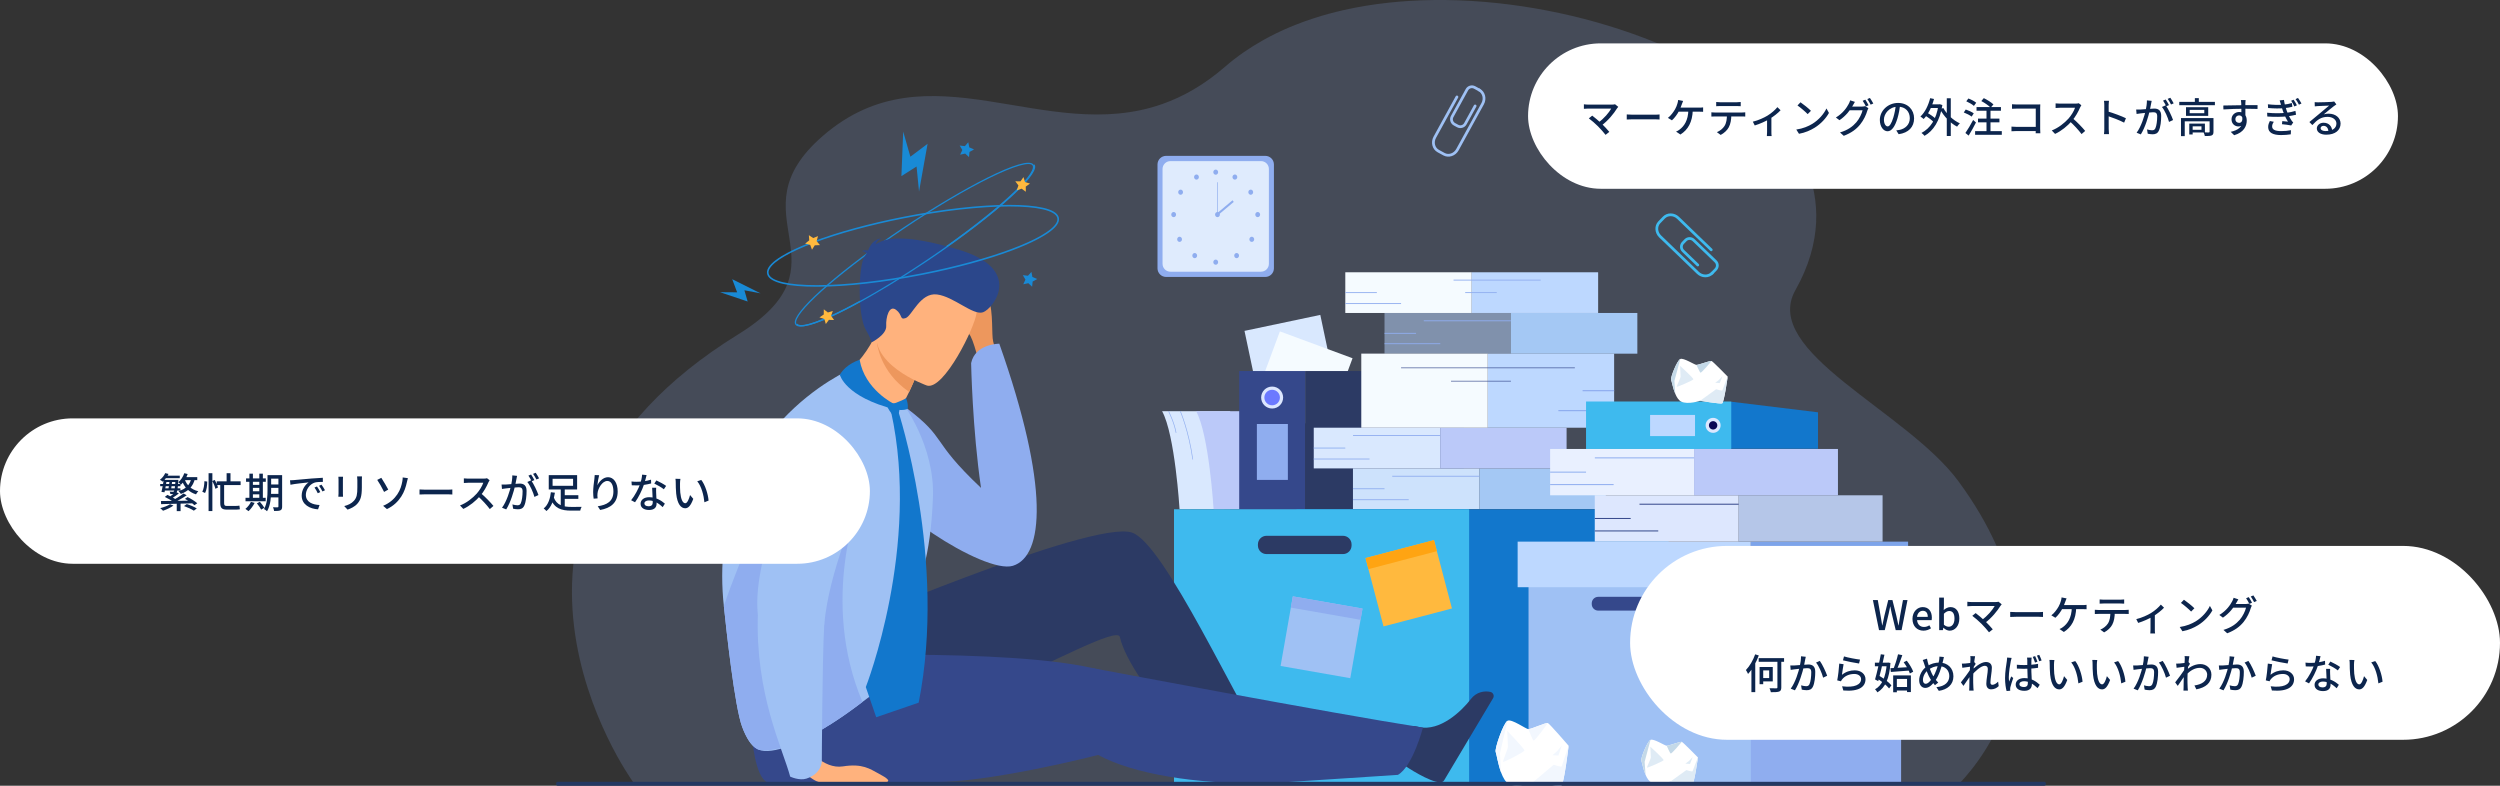 <svg width="980" height="308" viewBox="0 0 980 308" fill="none" xmlns="http://www.w3.org/2000/svg">
<rect x="0" y="0" width="980" height="308" fill="#333333" stroke="none"/>
<g clip-path="url(#clip0_100_2)">
<path d="M768.035 307.225C734.657 307.225 248.409 307.326 248.127 306.593L248.08 306.5C248.08 306.5 248.032 306.41 248.032 306.364C247.847 305.999 173.113 202.894 289.295 131.122C334.753 103.038 286.451 84.5 322.598 53.235C364.143 17.309 409.481 57.053 455.678 40.76C463.84 37.885 472.03 33.255 480.228 26.152C484.844 22.157 489.901 18.665 495.316 15.648C496.145 15.183 496.983 14.731 497.832 14.29C501.075 12.604 504.437 11.079 507.899 9.708C510.226 8.789 512.594 7.937 515.01 7.156C518.841 5.914 522.775 4.844 526.792 3.938C532.499 2.651 538.373 1.696 544.365 1.048C546.979 0.764 549.614 0.54 552.269 0.372C603.887 -2.882 661.976 15.419 691.952 42.169C697.988 47.556 725.432 75.427 703.799 113.735C690.14 137.922 747.361 161.022 767.695 188.641C819.393 258.862 768.501 306.309 768.031 307.225H768.035Z" fill="#8FADEF" fill-opacity="0.2"/>
<path d="M517.557 123.438L487.841 129.703L494.114 159.382L523.83 153.117L517.557 123.438Z" fill="#D9E8FE"/>
<path d="M530.196 140.43L501.714 129.901L491.172 158.349L519.654 168.877L530.196 140.43Z" fill="#F5FBFF"/>
<path d="M495.996 61.096H457.121C455.253 61.096 453.738 62.609 453.738 64.475V105.183C453.738 107.049 455.253 108.562 457.121 108.562H495.996C497.865 108.562 499.379 107.049 499.379 105.183V64.475C499.379 62.609 497.865 61.096 495.996 61.096Z" fill="#8FADEF"/>
<path d="M494.314 63.154H458.806C457.1 63.154 455.716 64.535 455.716 66.24V103.421C455.716 105.125 457.1 106.507 458.806 106.507H494.314C496.02 106.507 497.403 105.125 497.403 103.421V66.24C497.403 64.535 496.02 63.154 494.314 63.154Z" fill="#DFEBFD"/>
<path d="M475.613 67.486C475.613 66.926 476.035 66.472 476.559 66.472C477.082 66.472 477.505 66.926 477.505 67.486C477.505 68.045 477.082 68.499 476.559 68.499C476.035 68.499 475.613 68.045 475.613 67.486Z" fill="#8FADEF"/>
<path d="M483.243 68.917C483.497 68.428 484.072 68.252 484.529 68.523C484.986 68.794 485.15 69.412 484.895 69.9C484.641 70.389 484.066 70.565 483.609 70.294C483.152 70.023 482.989 69.405 483.243 68.917Z" fill="#8FADEF"/>
<path d="M489.778 74.484C490.218 74.181 490.802 74.316 491.086 74.785C491.368 75.257 491.243 75.883 490.804 76.186C490.364 76.49 489.78 76.354 489.496 75.885C489.214 75.414 489.339 74.788 489.778 74.484Z" fill="#8FADEF"/>
<path d="M493.016 83.099C493.538 83.099 493.962 83.553 493.962 84.112C493.962 84.672 493.54 85.126 493.016 85.126C492.493 85.126 492.071 84.672 492.071 84.112C492.071 83.553 492.493 83.099 493.016 83.099Z" fill="#8FADEF"/>
<path d="M491.364 93.097C491.732 93.493 491.732 94.135 491.364 94.531C490.995 94.927 490.396 94.927 490.026 94.531C489.657 94.135 489.657 93.493 490.026 93.097C490.394 92.701 490.993 92.701 491.364 93.097Z" fill="#8FADEF"/>
<path d="M485.425 99.478C485.794 99.874 485.794 100.515 485.425 100.911C485.057 101.307 484.458 101.307 484.087 100.911C483.719 100.515 483.719 99.874 484.087 99.478C484.456 99.082 485.055 99.082 485.425 99.478Z" fill="#8FADEF"/>
<path d="M475.613 102.768C475.613 102.209 476.035 101.755 476.559 101.755C477.082 101.755 477.505 102.209 477.505 102.768C477.505 103.328 477.082 103.782 476.559 103.782C476.035 103.782 475.613 103.328 475.613 102.768Z" fill="#8FADEF"/>
<path d="M469.845 68.917C469.591 68.428 469.015 68.252 468.558 68.523C468.102 68.794 467.938 69.412 468.192 69.9C468.446 70.389 469.022 70.565 469.479 70.294C469.935 70.023 470.099 69.405 469.845 68.917Z" fill="#8FADEF"/>
<path d="M463.31 74.484C462.87 74.181 462.286 74.316 462.002 74.785C461.719 75.257 461.844 75.883 462.284 76.186C462.723 76.49 463.307 76.354 463.592 75.885C463.874 75.414 463.749 74.788 463.31 74.484Z" fill="#8FADEF"/>
<path d="M460.073 83.099C459.552 83.099 459.127 83.553 459.127 84.112C459.127 84.672 459.55 85.126 460.073 85.126C460.597 85.126 461.019 84.672 461.019 84.112C461.019 83.553 460.597 83.099 460.073 83.099Z" fill="#8FADEF"/>
<path d="M461.726 93.097C461.357 93.493 461.357 94.135 461.726 94.531C462.094 94.927 462.693 94.927 463.064 94.531C463.432 94.135 463.432 93.493 463.064 93.097C462.695 92.701 462.096 92.701 461.726 93.097Z" fill="#8FADEF"/>
<path d="M467.662 99.478C467.294 99.874 467.294 100.515 467.662 100.911C468.031 101.307 468.63 101.307 468.998 100.911C469.366 100.515 469.366 99.874 468.998 99.478C468.63 99.082 468.031 99.082 467.662 99.478Z" fill="#8FADEF"/>
<path d="M476.305 84.112C476.305 83.553 476.727 83.099 477.251 83.099C477.774 83.099 478.197 83.553 478.197 84.112C478.197 84.672 477.774 85.126 477.251 85.126C476.727 85.126 476.305 84.672 476.305 84.112Z" fill="#8FADEF"/>
<path d="M477.38 71.452H477.121V84.113H477.38V71.452Z" fill="#8FADEF"/>
<path d="M477.369 84.422L476.891 83.768L483.152 78.5L483.631 79.152L477.369 84.422Z" fill="#8FADEF"/>
<path d="M571.129 49.869L569.875 49.181C568.535 48.447 568.044 46.762 568.778 45.423L574.555 34.906C575.29 33.568 576.977 33.077 578.317 33.811L580.114 34.796C580.377 34.941 580.472 35.27 580.33 35.532C580.185 35.795 579.856 35.892 579.593 35.748L577.796 34.762C576.981 34.314 575.954 34.613 575.505 35.429L569.729 45.946C569.28 46.76 569.58 47.786 570.396 48.234L571.651 48.92C572.465 49.368 573.493 49.069 573.941 48.253L577.774 41.272C577.919 41.009 578.248 40.915 578.511 41.057C578.774 41.201 578.871 41.53 578.727 41.793L574.891 48.774C574.156 50.112 572.469 50.603 571.129 49.869Z" fill="#9FC1F4"/>
<path d="M565.77 60.913L563.521 59.68C561.433 58.535 560.731 55.787 561.959 53.551L570.642 37.738C570.787 37.476 571.116 37.381 571.379 37.523C571.642 37.667 571.739 37.996 571.595 38.259L562.911 54.072C561.972 55.783 562.48 57.873 564.044 58.731L566.294 59.964C567.858 60.821 569.897 60.126 570.836 58.415L580.728 40.405C581.668 38.694 581.159 36.604 579.595 35.745C579.332 35.601 579.237 35.272 579.38 35.009C579.524 34.747 579.854 34.652 580.116 34.794C582.204 35.939 582.907 38.687 581.679 40.923L571.786 58.934C570.558 61.17 567.86 62.056 565.773 60.911L565.77 60.913Z" fill="#9FC1F4"/>
<path d="M659.337 94.828L660.33 93.799C661.39 92.701 663.148 92.669 664.249 93.73L672.892 102.061C673.991 103.119 674.023 104.875 672.961 105.975L671.537 107.449C671.33 107.665 670.985 107.671 670.769 107.462C670.554 107.253 670.548 106.911 670.757 106.696L672.181 105.222C672.827 104.553 672.808 103.485 672.138 102.84L663.495 94.509C662.825 93.864 661.756 93.883 661.11 94.552L660.117 95.581C659.47 96.25 659.49 97.317 660.16 97.963L665.898 103.494C666.113 103.7 666.12 104.045 665.911 104.26C665.704 104.475 665.359 104.482 665.144 104.273L659.406 98.742C658.307 97.683 658.274 95.927 659.337 94.828Z" fill="#3EBAEE"/>
<path d="M650.076 86.757L651.858 84.913C653.512 83.2 656.352 83.248 658.188 85.019L671.181 97.543C671.396 97.752 671.403 98.094 671.194 98.31C670.987 98.525 670.642 98.531 670.427 98.323L657.434 85.798C656.027 84.442 653.874 84.382 652.635 85.664L650.853 87.508C649.614 88.791 649.75 90.937 651.157 92.293L665.958 106.558C667.365 107.914 669.518 107.974 670.756 106.692C670.966 106.477 671.308 106.47 671.524 106.679C671.739 106.888 671.746 107.23 671.537 107.445C669.882 109.158 667.042 109.111 665.206 107.34L650.405 93.074C648.569 91.303 648.421 88.471 650.076 86.757Z" fill="#3EBAEE"/>
<path d="M462.385 199.63C462.385 199.63 460.612 170.356 455.544 161.194H482.226V199.572L462.385 199.632V199.63Z" fill="#D9E8FE"/>
<path d="M475.727 199.63C475.727 199.63 473.954 170.356 468.886 161.194H495.568V199.572L475.727 199.632V199.63Z" fill="#BBC9F9"/>
<path d="M511.59 145.446H485.766V228.65H511.59V145.446Z" fill="#35488B"/>
<path d="M573.863 145.446H511.588V228.65H573.863V145.446Z" fill="#2C3A64"/>
<path d="M498.677 160.142C501.057 160.142 502.986 158.215 502.986 155.838C502.986 153.461 501.057 151.534 498.677 151.534C496.297 151.534 494.368 153.461 494.368 155.838C494.368 158.215 496.297 160.142 498.677 160.142Z" fill="#DDE7FE"/>
<path d="M498.677 158.881C500.36 158.881 501.724 157.519 501.724 155.838C501.724 154.157 500.36 152.795 498.677 152.795C496.994 152.795 495.63 154.157 495.63 155.838C495.63 157.519 496.994 158.881 498.677 158.881Z" fill="#6C7AFF"/>
<path d="M504.844 166.208H492.698V188.123H504.844V166.208Z" fill="#8FADEF"/>
<path d="M579.916 183.616H530.36V199.57H579.916V183.616Z" fill="#CDE2FC"/>
<path d="M629.472 183.616H579.916V199.57H629.472V183.616Z" fill="#A4C8F4"/>
<path d="M542.726 191.42H530.36V191.766H542.726V191.42Z" fill="#8FADEF"/>
<path d="M579.916 186.511H545.757V186.857H579.916V186.511Z" fill="#8FADEF"/>
<path d="M552.222 195.715H530.36V196.062H552.222V195.715Z" fill="#8FADEF"/>
<path d="M564.546 167.661H514.99V183.614H564.546V167.661Z" fill="#D9E8FE"/>
<path d="M614.103 167.661H564.547V183.614H614.103V167.661Z" fill="#BBC9F9"/>
<path d="M527.356 175.467H514.99V175.813H527.356V175.467Z" fill="#8FADEF"/>
<path d="M564.547 170.558H530.388V170.904H564.547V170.558Z" fill="#8FADEF"/>
<path d="M536.854 179.762H514.99V180.108H536.854V179.762Z" fill="#8FADEF"/>
<path opacity="0.5" d="M592.284 122.686H542.728V138.639H592.284V122.686Z" fill="#BDD8FF"/>
<path d="M641.838 122.686H592.282V138.639H641.838V122.686Z" fill="#A4C8F4"/>
<path d="M555.094 130.489H542.728V130.836H555.094V130.489Z" fill="#8FADEF"/>
<path d="M592.284 125.58H558.125V125.927H592.284V125.58Z" fill="#8FADEF"/>
<path d="M564.59 134.563H542.728V134.909H564.59V134.563Z" fill="#8FADEF"/>
<path d="M576.915 106.733H527.358V122.686H576.915V106.733Z" fill="#F5FBFF"/>
<path d="M626.469 106.733H576.912V122.686H626.469V106.733Z" fill="#BDD8FF"/>
<path d="M539.724 114.536H527.358V114.882H539.724V114.536Z" fill="#8FADEF"/>
<path d="M586.723 114.536H574.357V114.882H586.723V114.536Z" fill="#8FADEF"/>
<path d="M603.945 109.627H569.787V109.973H603.945V109.627Z" fill="#8FADEF"/>
<path d="M549.22 118.831H527.358V119.178H549.22V118.831Z" fill="#8FADEF"/>
<path d="M583.183 167.663H632.739V138.619H583.183V167.663Z" fill="#BDD8FF"/>
<path d="M533.626 167.663H583.183V138.619H533.626V167.663Z" fill="#F5FBFF"/>
<path d="M632.739 152.907H620.373V153.374H632.739V152.907Z" fill="#8FADEF"/>
<path d="M617.341 144.077H549.22V144.331H617.341V144.077Z" fill="#35488B"/>
<path d="M632.739 160.725H610.877V161.192H632.739V160.725Z" fill="#8FADEF"/>
<path d="M592.282 149.281H568.796V149.534H592.282V149.281Z" fill="#35488B"/>
<path d="M654.083 199.63H508.179V307.294H654.083V199.63Z" fill="#1277CC"/>
<path d="M575.895 199.63H460.213V307.294H575.895V199.63Z" fill="#3EBAEE"/>
<path d="M496.477 210.03H526.443C528.304 210.03 529.815 211.539 529.815 213.398V213.835C529.815 215.695 528.304 217.203 526.443 217.203H496.477C494.615 217.203 493.103 215.695 493.103 213.833V213.396C493.103 211.537 494.613 210.026 496.477 210.026V210.03Z" fill="#2C3A64"/>
<path d="M534.105 238.565L506.788 233.774L501.991 261.057L529.308 265.849L534.105 238.565Z" fill="#9FC1F4"/>
<path d="M534.105 238.563L506.788 233.772L506.013 238.181L533.33 242.972L534.105 238.563Z" fill="#8FADEF"/>
<path d="M562.115 211.727L535.29 218.765L542.337 245.557L569.163 238.519L562.115 211.727Z" fill="#FFB93E"/>
<path d="M562.115 211.73L535.29 218.769L536.429 223.098L563.254 216.059L562.115 211.73Z" fill="#FFA412"/>
<path d="M460.901 169.686C460.153 165.535 457.979 161.293 457.957 161.252L458.184 161.136C458.205 161.179 460.396 165.453 461.153 169.641L460.903 169.686H460.901Z" fill="#8FADEF"/>
<path d="M467.447 180.143C465.882 168.963 462.605 161.319 462.571 161.244L462.803 161.143C462.836 161.218 466.128 168.894 467.697 180.106L467.447 180.141V180.143Z" fill="#8FADEF"/>
<path d="M745.234 226.119H635.32V307.227H745.234V226.119Z" fill="#8FADEF"/>
<path d="M686.333 226.119H599.186V307.227H686.333V226.119Z" fill="#9FC1F4"/>
<path d="M626.503 233.955H649.078C650.481 233.955 651.618 235.091 651.618 236.492V236.821C651.618 238.222 650.481 239.359 649.078 239.359H626.503C625.1 239.359 623.963 238.222 623.963 236.821V236.492C623.963 235.091 625.1 233.955 626.503 233.955Z" fill="#35488B"/>
<path d="M686.333 212.318H594.913V230.186H686.333V212.318Z" fill="#BDD8FF"/>
<path d="M747.975 212.318H686.333V230.186H747.975V212.318Z" fill="#7DA4EA"/>
<path d="M674.717 243.039L646.762 250.374L654.106 278.294L682.061 270.959L674.717 243.039Z" fill="#3EBAEE"/>
<path d="M674.718 243.041L646.764 250.376L647.951 254.888L675.905 247.553L674.718 243.041Z" fill="#1277CC"/>
<path d="M655.734 175.906L678.654 157.478L712.657 161.629V175.906H655.734Z" fill="#1277CC"/>
<path d="M678.651 175.996V157.389H621.728V175.996H678.651Z" fill="#3EBAEE"/>
<path d="M671.543 163.796C673.17 163.796 674.489 165.113 674.489 166.738C674.489 168.363 673.17 169.68 671.543 169.68C669.916 169.68 668.598 168.363 668.598 166.738C668.598 165.113 669.916 163.796 671.543 163.796Z" fill="#DDE7FE"/>
<path d="M671.543 165.092C672.452 165.092 673.189 165.828 673.189 166.736C673.189 167.644 672.452 168.38 671.543 168.38C670.634 168.38 669.897 167.644 669.897 166.736C669.897 165.828 670.634 165.092 671.543 165.092Z" fill="#0B0755"/>
<path d="M664.45 170.945V162.656H646.833V170.945H664.45Z" fill="#BDD8FF"/>
<path d="M681.56 194.157H625.148V212.318H681.56V194.157Z" fill="#DDE7FE"/>
<path d="M737.973 194.157H681.56V212.318H737.973V194.157Z" fill="#B5C6E8"/>
<path d="M639.227 203.041H625.15V203.435H639.227V203.041Z" fill="#35488B"/>
<path d="M681.56 197.452H642.676V197.846H681.56V197.452Z" fill="#35488B"/>
<path d="M650.037 207.93H625.15V208.324H650.037V207.93Z" fill="#35488B"/>
<path d="M664.066 175.996H607.654V194.157H664.066V175.996Z" fill="#E9F0FF"/>
<path d="M720.476 175.996H664.064V194.157H720.476V175.996Z" fill="#BBC9F9"/>
<path d="M621.73 184.88H607.654V185.273H621.73V184.88Z" fill="#8FADEF"/>
<path d="M664.064 179.291H625.18V179.685H664.064V179.291Z" fill="#8FADEF"/>
<path d="M632.541 189.769H607.654V190.163H632.541V189.769Z" fill="#8FADEF"/>
<path d="M313.857 128.023C312.857 128.023 312.157 127.782 311.803 127.272C311.558 126.919 311.486 126.456 311.592 125.899C312.613 120.495 330.413 105.114 353.919 89.325C376.865 73.912 402.305 60.431 405.163 64.55C405.408 64.903 405.479 65.366 405.374 65.923C404.352 71.327 386.552 86.708 363.047 102.497C342.943 116.001 320.924 128.02 313.857 128.02V128.023ZM312.223 126.983C313.292 128.524 319.429 126.759 328.638 122.264C338.239 117.577 350.36 110.408 362.762 102.075C385.787 86.609 403.891 71.028 404.874 65.831C404.954 65.413 404.91 65.08 404.745 64.843C403.676 63.302 397.539 65.067 388.33 69.562C378.729 74.25 366.608 81.418 354.206 89.751C331.181 105.217 313.077 120.798 312.094 125.995C312.014 126.413 312.057 126.746 312.223 126.983Z" fill="#198AD6"/>
<path d="M443.691 208.759C427.707 203.635 325.74 247.457 325.74 247.457C325.74 247.457 309.138 259.23 324.99 283.878C338.153 304.344 437.179 241.822 438.974 249.675C443.26 268.426 479.787 304.399 479.787 304.399C485.887 306.399 499.461 298.262 499.461 298.262C485.197 276.619 456.453 212.854 443.689 208.761L443.691 208.759Z" fill="#2C3A64"/>
<path d="M391.724 139.719C391.724 139.719 389.485 136.183 389.123 132.602C388.761 129.021 389.325 118.939 386.798 116.587C384.27 114.235 376.266 108.413 373.378 109.659C370.491 110.908 379.965 116.727 380.25 119.675C380.536 122.623 380.355 122.948 379.252 123.144C378.149 123.34 374.505 119.006 374.488 120.383C374.471 121.76 378.035 129.346 379.808 130.868C381.581 132.387 384.217 144.073 384.217 144.073L391.724 139.719Z" fill="#ED975D"/>
<path d="M391.724 134.726C391.724 134.726 382.277 134.726 380.681 142.334C380.681 142.334 381.168 168.143 384.561 191.252C364.197 172.036 371.736 172.329 355.182 159.813C348.455 154.727 342.394 172.221 342.562 184.6C342.73 196.978 385.94 225.265 397.065 221.789C409.129 218.019 411.601 191.03 391.726 134.726H391.724Z" fill="#8FADEF"/>
<path d="M565.699 306.36C565.751 306.323 566.044 305.93 566.107 305.876L585.268 273.726C585.891 272.747 585.335 271.463 584.2 271.219C581.855 270.716 578.718 271.262 576.628 273.974C572.793 278.949 564.51 286.69 556.382 285.031C556.124 284.977 555.861 284.913 555.598 284.84C547.229 282.487 550.397 299.921 550.397 299.921C550.397 299.921 550.672 300.119 551.153 300.444C553.736 302.204 563.288 308.049 565.697 306.362L565.699 306.36Z" fill="#2C3A64"/>
<path d="M307.546 257.492C307.546 257.492 396.348 253.571 430.679 262.459C430.679 262.459 464.805 286.434 436.322 294.395C425.238 297.494 387.345 306.562 366.83 306.562C333.154 306.562 300.924 306.778 300.924 306.778C295.733 304.497 294.928 289.163 294.087 285.036C288.254 256.325 307.546 257.489 307.546 257.489V257.492Z" fill="#35488B"/>
<path d="M428.574 261.944C428.574 261.944 521.651 279.587 557.792 285.223C557.792 285.223 553.861 300.384 547.988 303.746C547.988 303.746 526.488 305.151 504.99 306.56C478.449 308.301 452.267 305.052 436.348 298.667C400.405 284.252 428.574 261.942 428.574 261.942V261.944Z" fill="#35488B"/>
<path d="M358.752 178.451C342.374 177.722 321.004 152.547 321.004 152.547C321.004 152.547 333.105 148.887 341.157 135.15C342.719 132.484 344.128 129.439 345.27 125.968L350.711 134.985L358.731 148.278C358.731 148.278 358.004 150.215 356.376 153.626V153.63C355.833 154.766 355.193 156.072 354.441 157.519C353.538 159.26 352.486 161.207 351.269 163.344C356.309 169.107 358.75 178.456 358.75 178.456L358.752 178.451Z" fill="#FFB27D"/>
<path d="M358.733 148.273C358.733 148.273 358.007 150.21 356.378 153.621C344.807 145.758 343.779 134.455 343.779 134.455C343.779 134.455 344.678 134.322 350.713 134.98L358.733 148.273Z" fill="#ED975D"/>
<path d="M363.402 151.148C363.402 151.148 338.675 142.54 344.279 127.244C349.883 111.947 350.465 100.532 366.49 105.383C382.514 110.232 383.426 117.185 382.799 122.744C382.172 128.305 369.978 152.993 363.402 151.148Z" fill="#FFB27D"/>
<path d="M339.761 99.37C339.577 99.039 339.069 98.697 337.845 98.372C337.845 98.372 338.966 97.95 340.297 98.191C340.92 96.498 342.48 93.597 345.602 93.461C345.602 93.461 343.829 93.99 343.234 95.805C347.412 92.942 355.311 91.868 375.339 97.733C401.737 105.463 389.256 121.057 385.348 122.412C381.439 123.768 373.878 116.253 367.296 115.427C360.713 114.603 357.502 123.837 355.035 124.683C352.568 125.528 353.911 123.404 351.224 121.425C348.535 119.445 347.212 124.381 347.395 127.808C347.578 131.234 341.717 134.173 341.717 134.173C341.717 134.173 341.133 132.165 339.412 129.303C336.195 123.955 336.313 104.034 339.039 100.354C339.28 100.029 339.519 99.7 339.765 99.368L339.761 99.37Z" fill="#2B478B"/>
<path d="M365.712 195.089C363.85 243.002 347.755 235.607 356.126 249.787C361.461 258.819 350.314 265.949 338.078 275.158C337.718 275.427 337.36 275.7 337 275.973C333.49 278.64 329.776 281.248 326.063 283.619C320.304 287.295 314.538 290.418 309.508 292.335C304.378 294.296 300.015 295.01 297.207 293.79C297.117 293.753 297.035 293.721 296.955 293.68C294.555 292.499 292.564 289.294 290.935 284.954C288.009 277.217 284.686 246.617 283.74 237.473C283.572 235.831 283.48 234.88 283.48 234.88C278.048 168.175 333.493 144.746 333.493 144.746C333.493 144.746 338.345 159.225 354.018 158.336C354.046 158.36 366.503 174.784 365.716 195.089H365.712Z" fill="#9FC1F4"/>
<path d="M338.078 275.16C337.718 275.429 337.36 275.702 337 275.976C333.49 278.642 329.776 281.25 326.063 283.622C320.304 287.297 314.538 290.42 309.508 292.338C303.945 293.915 299.342 294.612 297.207 293.792C297.117 293.756 297.035 293.723 296.955 293.683C294.555 292.501 292.564 289.297 290.935 284.956C288.009 277.219 284.686 246.62 283.74 237.476C290.545 217.918 299.898 195.812 310.282 185.911C330.754 166.385 336.994 196.122 336.994 196.122C336.994 196.122 321.159 235.141 338.08 275.16H338.078Z" fill="#8FADEF"/>
<path d="M317.089 167.958C308.972 188.112 292.116 226.982 298.112 245.892C298.112 245.892 322.385 252.29 323.09 244.788C327.028 202.851 363.15 156.976 335.268 157.876C327.468 158.128 320 160.727 317.089 167.958Z" fill="#9FC1F4"/>
<path d="M351.976 160.736C351.976 160.736 371.331 219.119 360.123 275.437L343.475 281.153L339.396 269.33C339.396 269.33 360.978 214.253 349.289 161.358L351.976 160.736Z" fill="#1277CC"/>
<path d="M316.332 293.02C316.332 293.02 322.659 301.647 330.413 300.425C338.168 299.202 341.025 301.445 344.495 303.278C347.964 305.112 348.918 306.078 347.675 306.562C346.74 306.928 329.799 306.743 321.48 306.629C318.748 306.592 310.926 299.304 310.926 299.304L316.335 293.02H316.332Z" fill="#FFB27D"/>
<path d="M297.104 240.424C295.925 271.925 306.8 293.418 309.752 304.432C309.752 304.432 313.339 306.13 316.128 305.213C322.228 303.207 322.154 298.374 322.154 298.374C322.154 298.374 322.316 259.185 323.09 244.788C323.842 230.759 297.349 233.847 297.104 240.422V240.424Z" fill="#9FC1F4"/>
<path d="M336.992 141.064C336.992 141.064 331.792 142.463 329.215 146.898C329.215 146.898 331.243 155.646 351.036 160.538L350.289 158.252C350.289 158.252 338.981 152.702 336.992 141.064Z" fill="#1277CC"/>
<path d="M350.289 158.252C350.289 158.252 354.324 156.755 355.175 156.083C355.175 156.083 356.188 158.386 355.774 160.263C355.774 160.263 354.466 161.08 351.038 160.54C347.608 160 350.291 158.255 350.291 158.255L350.289 158.252Z" fill="#1277CC"/>
<path d="M351.976 158.231C351.976 158.231 348.03 157.895 347.623 158.403C347.216 158.911 349.929 163.566 351.273 163.34C352.618 163.114 353.066 158.775 351.976 158.231Z" fill="#1277CC"/>
<path d="M314.229 127.93C313.23 127.93 312.529 127.689 312.176 127.179L312.596 126.888C314.663 129.867 335.462 120.57 363.135 101.983C386.16 86.516 404.264 70.936 405.247 65.738C405.326 65.321 405.283 64.987 405.117 64.751L405.537 64.46C405.783 64.813 405.854 65.276 405.749 65.833C404.727 71.237 386.927 86.617 363.422 102.407C343.318 115.911 321.299 127.93 314.232 127.93H314.229Z" fill="#198AD6"/>
<path d="M320.11 112.407C314.619 112.407 310.172 112.026 306.89 111.273C303.361 110.464 301.303 109.237 300.771 107.63C300.497 106.799 300.64 105.897 301.193 104.948C303.589 100.853 313.227 96.732 318.759 94.642C328.384 91.003 340.961 87.566 354.173 84.969C369.368 81.98 384.04 80.325 395.481 80.305C401.051 80.295 405.572 80.678 408.892 81.439C412.422 82.249 414.479 83.475 415.012 85.083C415.285 85.914 415.143 86.817 414.589 87.764C412.193 91.86 402.555 95.981 397.024 98.073C387.399 101.712 374.822 105.149 361.609 107.746C346.414 110.735 331.743 112.39 320.301 112.41C320.239 112.41 320.174 112.41 320.112 112.41L320.11 112.407ZM395.667 80.938C395.604 80.938 395.544 80.938 395.481 80.938C384.079 80.955 369.452 82.608 354.296 85.589C327.425 90.874 305.324 99.149 301.743 105.267C301.284 106.052 301.159 106.78 301.374 107.43C302.286 110.191 309.112 111.773 320.114 111.773C320.176 111.773 320.237 111.773 320.297 111.773C331.7 111.755 346.326 110.103 361.482 107.122C388.354 101.837 410.454 93.562 414.036 87.444C414.495 86.658 414.62 85.931 414.404 85.281C413.493 82.52 406.666 80.938 395.665 80.938H395.667Z" fill="#198AD6"/>
<path d="M317.214 94.218L315.617 95.484L317.593 95.979L318.304 97.885L319.386 96.162L321.42 96.076L320.114 94.515L320.661 92.557L318.772 93.314L317.074 92.191L317.214 94.218Z" fill="#FFB93E"/>
<path d="M399.216 72.692L398.565 74.618L400.491 73.963L402.124 75.177L402.096 73.144L403.758 71.969L401.812 71.366L401.206 69.425L400.032 71.086L397.996 71.062L399.216 72.692Z" fill="#FFB93E"/>
<path d="M377.233 58.8L376.373 60.642L378.36 60.203L379.851 61.589L380.045 59.564L381.827 58.578L379.959 57.767L379.571 55.77L378.22 57.294L376.199 57.046L377.233 58.8Z" fill="#198AD6"/>
<path d="M401.978 109.606L401.118 111.448L403.105 111.009L404.596 112.395L404.792 110.372L406.572 109.384L404.704 108.573L404.316 106.578L402.965 108.099L400.944 107.852L401.978 109.606Z" fill="#198AD6"/>
<path d="M322.911 123.28L321.221 124.418L323.154 125.064L323.717 127.018L324.928 125.384L326.962 125.453L325.781 123.798L326.475 121.885L324.533 122.498L322.928 121.246L322.911 123.28Z" fill="#FFB93E"/>
<path d="M282.266 114.54L293.079 118.196L291.807 113.785L298.136 114.99L287.024 109.442L288.959 114.594L282.266 114.54Z" fill="#198AD6"/>
<path d="M354.055 51.584L353.353 69.037L359.293 65.265L360.258 75.074L363.615 56.364L356.869 61.432L354.055 51.584Z" fill="#198AD6"/>
<path d="M586.311 294.759C586.624 295.51 587.199 299.487 588.425 302.812V302.816C589.164 304.817 590.134 306.578 591.424 307.264C594.863 309.1 600.946 306.614 600.946 306.614C600.946 306.614 611.043 308.349 612.058 307.933C613.073 307.52 614.904 292.34 614.904 292.34C614.904 292.34 607.453 283.699 606.762 283.426C606.07 283.153 600.112 285.879 599.125 285.825C598.138 285.772 592.56 281.679 590.955 282.539C589.349 283.404 585.813 293.553 586.313 294.756L586.311 294.759Z" fill="white"/>
<path d="M599.123 285.827C599.123 285.827 600.666 289.91 601.142 290.289C601.616 290.667 606.762 283.428 606.762 283.428C606.07 283.155 600.112 285.881 599.125 285.827H599.123Z" fill="#F2F7FE"/>
<path d="M590.851 286.508C590.851 286.508 597.703 293.586 597.574 294.205C597.445 294.825 589.483 298.852 589.209 298.679C588.936 298.507 591.146 293.536 591.099 292.671C591.052 291.806 590.851 286.505 590.851 286.505V286.508Z" fill="#F2F7FE"/>
<path d="M586.311 294.759C586.624 295.51 587.199 299.487 588.425 302.812V302.816H588.427L587.979 295.32L590.952 282.542C589.347 283.407 585.811 293.556 586.311 294.759Z" fill="#F2F7FE"/>
<path d="M600.944 306.616C600.944 306.616 611.041 308.351 612.056 307.935C613.071 307.522 614.902 292.342 614.902 292.342C614.902 292.342 612.258 300.033 612.189 300.421C612.12 300.806 609.039 299.781 609.039 299.781L600.944 306.616Z" fill="#F2F7FE"/>
<path d="M612.256 292.195L610.903 296.174L608.574 296.045L610.397 294.444L612.256 292.195Z" fill="#F2F7FE"/>
<path d="M643.407 298.219C643.65 298.729 644.096 301.426 645.049 303.687C645.622 305.052 646.376 306.253 647.376 306.732C650.043 308.013 654.762 306.403 654.762 306.403C654.762 306.403 662.597 307.69 663.383 307.423C664.17 307.154 665.585 296.915 665.585 296.915C665.585 296.915 659.804 290.988 659.265 290.797C658.727 290.603 654.109 292.378 653.342 292.331C652.575 292.284 648.246 289.452 647.003 290.015C645.758 290.581 643.019 297.401 643.407 298.221V298.219Z" fill="white"/>
<path d="M653.342 292.329C653.342 292.329 654.54 295.105 654.909 295.368C655.277 295.628 659.265 290.795 659.265 290.795C658.727 290.601 654.109 292.376 653.342 292.329Z" fill="#C4D9E8"/>
<path d="M646.925 292.693C646.925 292.693 652.243 297.556 652.144 297.974C652.045 298.391 645.87 301.021 645.656 300.903C645.443 300.784 647.156 297.449 647.122 296.863C647.085 296.278 646.928 292.693 646.928 292.693H646.925Z" fill="#DFEBF5"/>
<path d="M643.407 298.219C643.65 298.729 644.096 301.425 645.049 303.687L645.051 303.689L644.7 298.617L647.001 290.013C645.755 290.579 643.017 297.399 643.405 298.219H643.407Z" fill="#C4D9E8"/>
<path d="M654.762 306.401C654.762 306.401 662.597 307.688 663.383 307.421C664.17 307.152 665.585 296.913 665.585 296.913C665.585 296.913 663.538 302.082 663.484 302.342C663.43 302.603 661.041 301.873 661.041 301.873L654.764 306.401H654.762Z" fill="#DFEBF5"/>
<path d="M663.532 296.784L662.482 299.459L660.677 299.345L662.09 298.282L663.532 296.784Z" fill="#DFEBF5"/>
<path d="M655.077 148.926C655.32 149.436 655.766 152.132 656.719 154.394C657.292 155.758 658.046 156.959 659.046 157.439C661.713 158.719 666.432 157.11 666.432 157.11C666.432 157.11 674.267 158.397 675.053 158.13C675.839 157.861 677.255 147.621 677.255 147.621C677.255 147.621 671.474 141.695 670.935 141.503C670.397 141.309 665.779 143.085 665.012 143.038C664.245 142.99 659.918 140.158 658.673 140.722C657.428 141.288 654.689 148.108 655.077 148.928V148.926Z" fill="white"/>
<path d="M665.014 143.037C665.014 143.037 666.212 145.814 666.581 146.076C666.949 146.339 670.938 141.503 670.938 141.503C670.399 141.309 665.781 143.085 665.014 143.037Z" fill="#C4D9E8"/>
<path d="M658.595 143.401C658.595 143.401 663.913 148.265 663.814 148.682C663.715 149.1 657.539 151.73 657.326 151.611C657.115 151.493 658.826 148.157 658.791 147.572C658.755 146.986 658.597 143.401 658.597 143.401H658.595Z" fill="#DFEBF5"/>
<path d="M655.077 148.926C655.32 149.436 655.766 152.132 656.719 154.394L656.721 154.398L656.369 149.326L658.671 140.722C657.425 141.288 654.687 148.108 655.075 148.928L655.077 148.926Z" fill="#C4D9E8"/>
<path d="M666.434 157.11C666.434 157.11 674.269 158.397 675.055 158.13C675.842 157.861 677.257 147.621 677.257 147.621C677.257 147.621 675.21 152.791 675.156 153.051C675.103 153.311 672.713 152.582 672.713 152.582L666.436 157.11H666.434Z" fill="#DFEBF5"/>
<path d="M675.204 147.492L674.155 150.165L672.349 150.051L673.762 148.99L675.204 147.492Z" fill="#DFEBF5"/>
<path d="M218.661 306.453H801.339C801.703 306.453 802 306.75 802 307.113V307.339C802 307.703 801.703 308 801.339 308H218.661C218.297 308 218 307.703 218 307.339V307.113C218 306.75 218.297 306.453 218.661 306.453Z" fill="#233862"/>
</g>
<rect x="599" y="17" width="341" height="57" rx="28.5" fill="white"/>
<path d="M634.357 41.888C634.165 42.096 634.005 42.288 633.893 42.464C632.661 44.464 630.389 47.312 627.701 49.264L626.453 48.112C628.821 46.464 630.757 44.064 631.605 42.56C630.181 42.56 623.653 42.56 622.613 42.56C621.973 42.56 621.205 42.624 620.885 42.656V40.88C621.317 40.944 622.053 41.008 622.613 41.008C623.509 41.008 630.213 41.008 631.861 41.008C632.373 41.008 632.821 40.96 633.093 40.864L634.357 41.888ZM626.421 49.52C625.477 48.56 623.717 47.04 622.821 46.4L624.149 45.328C624.933 45.92 626.677 47.344 627.861 48.48C628.885 49.488 630.133 50.816 630.853 51.696L629.381 52.864C628.757 52.016 627.445 50.56 626.421 49.52ZM637.685 44.864C638.213 44.912 639.189 44.96 640.069 44.96C641.557 44.96 647.461 44.96 648.757 44.96C649.541 44.96 650.165 44.896 650.549 44.864V46.848C650.197 46.832 649.461 46.768 648.773 46.768C647.461 46.768 641.557 46.768 640.069 46.768C639.173 46.768 638.229 46.8 637.685 46.848V44.864ZM659.781 39.568C659.621 39.952 659.445 40.432 659.317 40.768C659.061 41.536 658.629 42.592 658.197 43.456C657.573 44.704 656.421 46.288 655.397 47.168L653.813 46.208C654.965 45.376 656.053 43.824 656.629 42.832C657.077 42.064 657.365 41.232 657.541 40.624C657.701 40.16 657.797 39.632 657.829 39.184L659.781 39.568ZM657.541 42.192C658.661 42.192 665.125 42.192 666.053 42.192C666.453 42.192 667.125 42.176 667.621 42.096V43.824C667.077 43.776 666.421 43.776 666.053 43.776C665.109 43.776 658.661 43.776 657.381 43.776L657.541 42.192ZM663.573 43.072C663.445 47.904 661.685 50.864 658.725 52.736L657.013 51.584C657.525 51.392 658.037 51.088 658.405 50.784C660.133 49.488 661.765 47.264 661.845 43.072H663.573ZM672.748 39.984C673.244 40.048 673.788 40.08 674.316 40.08C675.276 40.08 679.868 40.08 680.78 40.08C681.26 40.08 681.868 40.048 682.364 39.984V41.632C681.868 41.6 681.276 41.568 680.78 41.568C679.868 41.568 675.276 41.568 674.332 41.568C673.788 41.568 673.196 41.6 672.748 41.632V39.984ZM670.86 44.032C671.324 44.08 671.82 44.112 672.316 44.112C673.276 44.112 681.9 44.112 682.796 44.112C683.132 44.112 683.74 44.096 684.14 44.032V45.68C683.756 45.664 683.212 45.648 682.796 45.648C681.9 45.648 673.276 45.648 672.316 45.648C671.836 45.648 671.308 45.664 670.86 45.696V44.032ZM678.684 44.88C678.684 46.928 678.38 48.576 677.676 49.904C677.116 50.992 675.884 52.176 674.508 52.896L673.02 51.808C674.22 51.328 675.356 50.4 675.98 49.424C676.78 48.176 676.956 46.64 676.956 44.896L678.684 44.88ZM687.107 47.696C689.203 47.216 691.571 46.112 692.851 45.328C694.387 44.4 695.923 43.024 696.739 42L697.987 43.216C697.059 44.24 695.267 45.68 693.571 46.688C692.195 47.504 689.859 48.576 687.859 49.184L687.107 47.696ZM692.691 46.288L694.387 45.92V51.776C694.387 52.304 694.403 53.04 694.483 53.328H692.611C692.643 53.04 692.691 52.304 692.691 51.776V46.288ZM705.795 40.096C706.915 40.848 708.979 42.512 709.891 43.44L708.611 44.736C707.795 43.872 705.795 42.144 704.611 41.344L705.795 40.096ZM704.147 50.784C706.803 50.4 708.883 49.488 710.419 48.56C713.011 46.976 715.011 44.576 715.971 42.512L716.947 44.272C715.811 46.336 713.827 48.528 711.347 50.064C709.731 51.056 707.699 52 705.203 52.448L704.147 50.784ZM731.203 39.072C731.603 39.648 732.179 40.64 732.483 41.264L731.443 41.728C731.123 41.072 730.595 40.112 730.163 39.504L731.203 39.072ZM733.011 38.4C733.427 38.992 734.035 40 734.339 40.576L733.299 41.024C732.947 40.352 732.435 39.424 731.987 38.832L733.011 38.4ZM732.419 42.4C732.275 42.672 732.083 43.072 731.987 43.392C731.555 44.912 730.595 47.072 729.171 48.816C727.683 50.64 725.763 52.096 722.755 53.248L721.283 51.92C724.371 51.008 726.259 49.584 727.699 47.92C728.867 46.56 729.827 44.544 730.131 43.216H724.435L725.043 41.776C725.715 41.776 729.411 41.776 729.907 41.776C730.371 41.776 730.803 41.712 731.107 41.6L732.419 42.4ZM727.123 39.936C726.819 40.416 726.467 41.04 726.307 41.36C725.299 43.2 723.523 45.472 721.075 47.12L719.667 46.064C722.435 44.4 723.939 42.176 724.675 40.768C724.867 40.448 725.155 39.792 725.267 39.328L727.123 39.936ZM744.867 41.072C744.659 42.72 744.339 44.592 743.811 46.368C742.835 49.632 741.523 51.456 739.923 51.456C738.339 51.456 736.899 49.68 736.899 47.008C736.899 43.44 740.035 40.352 744.051 40.352C747.891 40.352 750.323 43.04 750.323 46.4C750.323 49.76 748.179 52.064 744.275 52.608L743.331 51.12C743.891 51.056 744.355 50.976 744.755 50.896C746.803 50.416 748.643 48.912 748.643 46.336C748.643 43.792 746.963 41.824 744.019 41.824C740.547 41.824 738.499 44.656 738.499 46.864C738.499 48.704 739.299 49.552 739.971 49.552C740.691 49.552 741.443 48.496 742.195 46.032C742.659 44.512 743.011 42.688 743.171 41.024L744.867 41.072ZM756.275 40.896H760.291V42.336H756.275V40.896ZM763.139 38.528H764.707V53.312H763.139V38.528ZM754.515 45.232L755.299 44.112C756.579 44.816 758.179 45.904 758.947 46.704L758.115 47.968C757.379 47.152 755.811 45.984 754.515 45.232ZM756.627 38.48L758.131 38.8C757.283 41.968 755.859 44.832 754.067 46.656C753.811 46.4 753.171 45.904 752.803 45.68C754.579 44.048 755.891 41.376 756.627 38.48ZM761.779 42.336C763.091 44.784 765.667 47.184 768.259 48.352C767.907 48.656 767.427 49.248 767.171 49.648C764.531 48.272 762.003 45.632 760.499 42.816L761.779 42.336ZM759.859 40.896H760.147L760.419 40.848L761.411 41.184C760.451 47.392 757.859 51.312 754.419 53.248C754.163 52.912 753.587 52.352 753.219 52.112C756.627 50.32 759.075 46.816 759.859 41.248V40.896ZM776.675 39.616L777.651 38.464C778.963 39.104 780.627 40.144 781.427 40.928L780.339 42.224C779.603 41.408 777.987 40.304 776.675 39.616ZM775.379 46.496H783.779V47.952H775.379V46.496ZM774.243 51.408H784.707V52.848H774.243V51.408ZM774.803 41.968H784.371V43.408H774.803V41.968ZM778.707 42.464H780.275V52.064H778.707V42.464ZM770.787 39.712L771.603 38.608C772.659 38.992 774.003 39.696 774.675 40.272L773.779 41.52C773.155 40.928 771.843 40.176 770.787 39.712ZM769.795 44.08L770.579 42.928C771.635 43.28 773.027 43.92 773.715 44.432L772.883 45.712C772.227 45.184 770.867 44.48 769.795 44.08ZM770.435 52.128C771.283 50.912 772.531 48.848 773.475 47.024L774.579 48.016C773.731 49.712 772.659 51.632 771.715 53.152L770.435 52.128ZM788.707 40.864C789.267 40.928 790.019 40.96 790.547 40.96H798.515C798.931 40.96 799.491 40.944 799.795 40.928C799.779 41.296 799.747 41.856 799.747 42.272V50.544C799.747 51.12 799.795 51.888 799.811 52.24H797.987C798.003 51.904 798.019 51.312 798.019 50.736V42.576H790.563C789.939 42.576 789.107 42.608 788.707 42.64V40.864ZM788.499 49.632C788.979 49.68 789.683 49.728 790.371 49.728H798.979V51.376H790.419C789.779 51.376 788.979 51.408 788.499 51.456V49.632ZM815.891 41.248C815.779 41.392 815.539 41.808 815.427 42.064C814.787 43.616 813.571 45.84 812.227 47.36C810.435 49.392 808.099 51.328 805.587 52.496L804.291 51.136C806.867 50.16 809.283 48.224 810.867 46.464C811.939 45.248 813.027 43.488 813.411 42.24C812.803 42.24 808.131 42.24 807.523 42.24C806.915 42.24 806.035 42.32 805.795 42.336V40.528C806.099 40.576 807.043 40.624 807.523 40.624C808.243 40.624 812.819 40.624 813.475 40.624C814.067 40.624 814.579 40.56 814.867 40.464L815.891 41.248ZM812.435 46.32C814.131 47.712 816.323 50.016 817.395 51.328L815.971 52.56C814.803 50.992 812.979 49.008 811.267 47.472L812.435 46.32ZM824.883 50.544C824.883 49.504 824.883 42.624 824.883 41.28C824.883 40.784 824.851 40.032 824.755 39.504H826.723C826.659 40.032 826.595 40.72 826.595 41.28C826.595 43.456 826.611 49.6 826.611 50.544C826.611 51.024 826.659 52 826.723 52.592H824.755C824.851 52.016 824.883 51.152 824.883 50.544ZM826.227 43.68C828.355 44.288 831.683 45.52 833.363 46.352L832.659 48.08C830.835 47.12 827.971 46.032 826.227 45.472V43.68ZM843.459 39.536C843.379 39.888 843.299 40.304 843.235 40.656C843.107 41.296 842.899 42.464 842.691 43.376C842.163 45.632 840.963 49.872 839.203 52.688L837.555 52.032C839.411 49.552 840.659 45.296 841.107 43.312C841.395 41.968 841.603 40.56 841.587 39.344L843.459 39.536ZM848.963 41.28C849.955 42.624 851.331 45.552 851.843 47.056L850.259 47.792C849.811 46.096 848.611 43.296 847.475 41.936L848.963 41.28ZM837.379 42.944C837.923 42.976 838.387 42.96 838.931 42.944C840.163 42.912 843.331 42.56 844.451 42.56C846.003 42.56 847.187 43.2 847.187 45.424C847.187 47.328 846.931 49.888 846.259 51.248C845.747 52.336 844.915 52.64 843.795 52.64C843.187 52.64 842.419 52.528 841.907 52.416L841.635 50.736C842.275 50.928 843.155 51.072 843.587 51.072C844.163 51.072 844.611 50.928 844.899 50.304C845.379 49.296 845.619 47.28 845.619 45.616C845.619 44.224 844.995 44 843.987 44C842.963 44 840.067 44.352 839.139 44.448C838.723 44.512 837.987 44.608 837.539 44.672L837.379 42.944ZM848.947 39.008C849.347 39.584 849.923 40.576 850.243 41.2L849.187 41.664C848.867 41.008 848.339 40.048 847.907 39.44L848.947 39.008ZM850.771 38.32C851.187 38.928 851.795 39.936 852.083 40.512L851.043 40.96C850.707 40.288 850.179 39.36 849.731 38.752L850.771 38.32ZM854.275 39.936H868.243V41.248H854.275V39.936ZM860.387 38.48H861.939V40.576H860.387V38.48ZM854.947 46.288H866.755V47.552H856.419V53.36H854.947V46.288ZM866.163 46.288H867.683V51.664C867.683 52.416 867.523 52.848 866.963 53.088C866.403 53.312 865.555 53.328 864.291 53.328C864.243 52.912 864.019 52.304 863.811 51.904C864.723 51.936 865.587 51.936 865.827 51.92C866.099 51.904 866.163 51.84 866.163 51.632V46.288ZM858.195 48.464H859.523V52.72H858.195V48.464ZM858.883 48.464H864.323V51.936H858.883V50.88H862.979V49.52H858.883V48.464ZM858.355 43.072V44.368H864.083V43.072H858.355ZM856.915 42.016H865.619V45.424H856.915V42.016ZM880.275 39.232C880.243 39.456 880.195 40.176 880.179 40.4C880.147 41.44 880.179 44.608 880.195 45.888L878.627 45.248C878.627 44.416 878.627 41.28 878.563 40.416C878.531 39.888 878.467 39.392 878.435 39.232H880.275ZM871.539 41.36C873.795 41.344 877.891 41.216 880.163 41.216C881.971 41.216 884.147 41.2 884.963 41.216L884.947 42.704C884.003 42.656 882.483 42.624 880.131 42.624C877.315 42.624 873.987 42.736 871.571 42.896L871.539 41.36ZM880.051 46.048C880.051 48.4 879.075 49.568 877.443 49.568C876.147 49.568 874.755 48.608 874.755 46.768C874.755 45.088 876.131 43.904 877.747 43.904C879.715 43.904 880.723 45.36 880.723 47.264C880.723 49.392 879.603 51.904 875.795 53.008L874.451 51.68C877.283 51.04 879.171 49.76 879.171 47.056C879.171 45.792 878.531 45.232 877.731 45.232C876.979 45.232 876.275 45.792 876.275 46.752C876.275 47.632 876.947 48.16 877.731 48.16C878.627 48.16 879.267 47.408 878.899 45.616L880.051 46.048ZM899.091 39.088C899.475 39.632 900.067 40.608 900.387 41.28L899.395 41.728C899.011 40.912 898.611 40.176 898.131 39.488L899.091 39.088ZM900.819 38.4C901.219 38.944 901.827 39.904 902.179 40.56L901.187 41.04C900.787 40.224 900.371 39.52 899.859 38.848L900.819 38.4ZM889.011 40.88C891.283 41.136 893.315 41.184 894.979 41.04C896.355 40.928 897.523 40.672 898.403 40.384L898.611 41.84C897.747 42.064 896.643 42.304 895.315 42.416C893.667 42.56 891.443 42.56 889.091 42.336L889.011 40.88ZM888.707 44.192C891.507 44.464 894.179 44.432 896.067 44.224C897.667 44.064 898.931 43.744 899.811 43.472L900.051 44.976C899.139 45.216 897.955 45.44 896.627 45.6C894.627 45.84 891.603 45.872 888.787 45.68L888.707 44.192ZM894.115 40.944C893.971 40.432 893.811 39.888 893.619 39.36L895.315 39.168C895.491 40.592 895.939 42.112 896.355 43.296C896.755 44.48 897.507 46.064 898.291 47.248C898.483 47.536 898.691 47.76 898.947 48L898.147 49.184C897.251 48.976 895.651 48.8 894.531 48.688L894.659 47.472C895.427 47.552 896.387 47.648 896.883 47.696C896.003 46.304 895.379 44.816 894.931 43.584C894.547 42.48 894.339 41.744 894.115 40.944ZM891.347 47.744C890.963 48.288 890.675 48.848 890.675 49.552C890.675 50.8 891.827 51.392 894.163 51.392C895.651 51.392 896.915 51.28 898.067 51.04L897.987 52.656C896.867 52.832 895.523 52.944 894.179 52.944C891.011 52.944 889.155 52 889.123 49.856C889.107 48.88 889.427 48.16 889.779 47.44L891.347 47.744ZM907.347 40.048C907.747 40.096 908.243 40.112 908.611 40.112C909.459 40.112 913.091 40.016 913.971 39.936C914.531 39.888 914.819 39.84 914.995 39.776L915.859 40.928C915.539 41.152 915.187 41.36 914.867 41.616C914.035 42.224 912.083 43.888 910.931 44.816C911.587 44.624 912.227 44.56 912.851 44.56C915.539 44.56 917.507 46.192 917.507 48.432C917.507 50.992 915.475 52.8 911.875 52.8C909.683 52.8 908.195 51.824 908.195 50.368C908.195 49.184 909.267 48.112 910.835 48.112C912.995 48.112 914.131 49.6 914.211 51.28L912.739 51.504C912.675 50.224 911.971 49.328 910.835 49.328C910.163 49.328 909.683 49.744 909.683 50.24C909.683 50.928 910.467 51.376 911.587 51.376C914.307 51.376 915.875 50.288 915.875 48.416C915.875 46.896 914.403 45.808 912.403 45.808C909.827 45.808 908.323 47.008 906.435 49.024L905.283 47.84C906.531 46.832 908.531 45.152 909.459 44.368C910.355 43.632 912.211 42.096 913.011 41.392C912.179 41.424 909.411 41.536 908.563 41.584C908.179 41.616 907.747 41.648 907.395 41.696L907.347 40.048Z" fill="#0C254D"/>
<rect y="164" width="341" height="57" rx="28.5" fill="white"/>
<path d="M72.242 185.496L73.57 185.816C73.01 187.448 72.018 188.984 70.946 189.976C70.722 189.736 70.21 189.24 69.922 189.016C70.93 188.168 71.778 186.872 72.242 185.496ZM75.01 187.48L76.418 187.624C75.666 190.792 73.762 192.568 70.898 193.624C70.738 193.336 70.274 192.792 70.002 192.536C72.722 191.704 74.45 190.168 75.01 187.48ZM71.954 187.032H77.33V188.2H71.362L71.954 187.032ZM64.77 185.464L66.05 185.784C65.522 186.936 64.626 188.072 63.778 188.808C63.554 188.6 63.01 188.232 62.69 188.072C63.554 187.416 64.338 186.456 64.77 185.464ZM64.674 186.472H70.466V187.464H64.178L64.674 186.472ZM72.418 187.944C73.234 190.248 75.058 191.928 77.73 192.568C77.426 192.856 77.026 193.416 76.834 193.784C74.034 192.936 72.226 190.984 71.25 188.216L72.418 187.944ZM69.282 197H70.786V200.376H69.282V197ZM68.866 192.824L70.114 193.432C69.282 194.104 68.29 194.776 67.506 195.224L66.546 194.696C67.314 194.2 68.306 193.4 68.866 192.824ZM71.954 193.448L73.202 194.152C71.57 195.256 69.394 196.472 67.714 197.224L66.802 196.584C68.482 195.8 70.658 194.456 71.954 193.448ZM64.61 194.792L65.634 193.992C66.77 194.472 68.258 195.272 69.042 195.88L67.954 196.776C67.25 196.184 65.778 195.336 64.61 194.792ZM72.498 195.544L73.522 194.856C74.834 195.48 76.482 196.504 77.33 197.272L76.226 198.04C75.458 197.304 73.826 196.248 72.498 195.544ZM72.13 198.376L73.218 197.592C74.514 197.992 76.226 198.728 77.138 199.304L75.986 200.184C75.154 199.624 73.458 198.84 72.13 198.376ZM63.09 196.408C66.114 196.408 71.042 196.344 75.65 196.248L75.586 197.304C71.09 197.448 66.274 197.576 63.154 197.624L63.09 196.408ZM66.658 197.656L68.002 198.184C66.914 198.984 65.25 199.752 63.906 200.216C63.65 199.944 63.138 199.432 62.802 199.192C64.194 198.84 65.73 198.264 66.658 197.656ZM64.178 188.104H65.362C65.122 189.704 64.77 191.736 64.498 192.968L63.298 192.84C63.602 191.592 63.97 189.608 64.178 188.104ZM66.466 188.424H67.506C67.394 189.56 67.218 190.968 67.058 191.864L66.002 191.832C66.178 190.92 66.37 189.528 66.466 188.424ZM64.594 188.104H69.186V188.936H64.594V188.104ZM62.786 189.72H70.722V190.584H62.786V189.72ZM64.098 191.432H70.722V192.296H64.098V191.432ZM68.786 188.104H69.922C69.922 188.104 69.906 188.424 69.89 188.6C69.698 191.688 69.474 192.856 69.09 193.256C68.85 193.528 68.578 193.64 68.194 193.672C67.89 193.688 67.346 193.688 66.786 193.656C66.77 193.384 66.658 192.968 66.498 192.728C67.042 192.776 67.506 192.776 67.714 192.776C67.922 192.776 68.034 192.76 68.162 192.616C68.418 192.328 68.61 191.224 68.786 188.28V188.104ZM88.834 185.496H90.354V189.672H88.834V185.496ZM84.962 188.68H94.322V190.136H84.962V188.68ZM86.338 189.384H87.858V197.208C87.858 198.04 88.082 198.328 88.818 198.328C89.346 198.328 91.682 198.328 92.258 198.328C92.77 198.328 93.474 198.28 93.858 198.2C93.89 198.6 93.97 199.272 94.034 199.64C93.698 199.736 92.962 199.768 92.226 199.768C91.666 199.768 89.266 199.768 88.898 199.768C86.962 199.768 86.338 199.096 86.338 197.144V189.384ZM81.762 185.496H83.25V200.344H81.762V185.496ZM80.13 188.616L81.234 188.776C81.25 190.28 80.994 192.12 80.386 193.256L79.298 192.76C79.858 191.784 80.098 190.056 80.13 188.616ZM83.25 188.552L84.194 188.136C84.738 189.08 85.282 190.344 85.442 191.112L84.434 191.608C84.274 190.808 83.762 189.528 83.25 188.552ZM105.49 186.264H109.794V187.64H105.49V186.264ZM105.49 189.912H109.794V191.256H105.49V189.912ZM105.474 193.608H109.826V194.968H105.474V193.608ZM109.138 186.264H110.594V198.568C110.594 199.368 110.434 199.8 109.922 200.04C109.426 200.28 108.642 200.312 107.458 200.312C107.41 199.912 107.202 199.24 107.01 198.856C107.778 198.888 108.578 198.888 108.818 198.872C109.042 198.872 109.138 198.792 109.138 198.552V186.264ZM104.866 186.264H106.29V192.104C106.29 194.6 106.082 198.136 104.674 200.408C104.434 200.136 103.81 199.688 103.474 199.544C104.754 197.448 104.866 194.408 104.866 192.104V186.264ZM96.45 187.528H104.194V188.856H96.45V187.528ZM98.418 190.072H102.37V191.256H98.418V190.072ZM98.418 192.584H102.386V193.768H98.418V192.584ZM96.242 195.144H104.146V196.488H96.242V195.144ZM97.762 185.688H99.138V195.656H97.762V185.688ZM101.65 185.688H103.042V195.656H101.65V185.688ZM98.37 196.728L99.81 197.144C99.218 198.344 98.29 199.576 97.426 200.376C97.138 200.12 96.546 199.688 96.194 199.48C97.074 198.792 97.906 197.752 98.37 196.728ZM100.706 197.32L101.858 196.696C102.498 197.416 103.266 198.392 103.618 199.048L102.386 199.768C102.082 199.128 101.33 198.072 100.706 197.32ZM113.682 188.28C114.306 188.264 114.866 188.232 115.17 188.2C116.338 188.088 119.202 187.816 122.13 187.576C123.842 187.432 125.442 187.336 126.546 187.288L126.562 188.904C125.666 188.904 124.274 188.92 123.442 189.144C121.314 189.784 119.89 192.056 119.89 193.96C119.89 196.872 122.61 197.848 125.266 197.96L124.674 199.656C121.538 199.496 118.258 197.832 118.258 194.296C118.258 191.896 119.682 189.944 120.978 189.096C119.362 189.272 115.634 189.64 113.858 190.024L113.682 188.28ZM124.258 190.696C124.642 191.24 125.234 192.232 125.554 192.904L124.562 193.352C124.178 192.536 123.778 191.8 123.282 191.112L124.258 190.696ZM126.018 189.992C126.418 190.536 127.042 191.496 127.394 192.168L126.402 192.648C126.002 191.832 125.57 191.128 125.074 190.44L126.018 189.992ZM141.89 186.744C141.858 187.16 141.842 187.64 141.842 188.232C141.842 188.952 141.842 190.392 141.842 191.064C141.842 194.744 141.25 196.104 140.082 197.448C139.042 198.648 137.41 199.384 136.242 199.768L134.93 198.376C136.45 198.008 137.778 197.384 138.754 196.296C139.874 195.032 140.082 193.768 140.082 190.984C140.082 190.28 140.082 188.856 140.082 188.232C140.082 187.64 140.05 187.16 139.986 186.744H141.89ZM134.466 186.872C134.434 187.208 134.418 187.624 134.418 188.056C134.418 188.632 134.418 192.664 134.418 193.432C134.418 193.832 134.434 194.408 134.466 194.728H132.626C132.658 194.456 132.706 193.896 132.706 193.416C132.706 192.632 132.706 188.632 132.706 188.056C132.706 187.768 132.69 187.208 132.642 186.872H134.466ZM150.178 198.28C152.802 197.192 154.578 195.528 155.746 193.784C156.962 192.008 157.442 190.152 157.698 188.744C157.81 188.184 157.874 187.496 157.858 187.16L159.89 187.432C159.73 187.944 159.586 188.6 159.506 188.968C159.106 190.856 158.466 192.84 157.298 194.632C156.05 196.568 154.258 198.344 151.682 199.56L150.178 198.28ZM149.474 187.304C150.226 188.376 151.618 190.84 152.194 191.912L150.562 192.84C149.826 191.288 148.562 189.096 147.874 188.12L149.474 187.304ZM164.45 191.864C164.978 191.912 165.954 191.96 166.834 191.96C168.322 191.96 174.226 191.96 175.522 191.96C176.306 191.96 176.93 191.896 177.314 191.864V193.848C176.962 193.832 176.226 193.768 175.538 193.768C174.226 193.768 168.322 193.768 166.834 193.768C165.938 193.768 164.994 193.8 164.45 193.848V191.864ZM191.926 188.248C191.814 188.392 191.574 188.808 191.462 189.064C190.822 190.616 189.606 192.84 188.262 194.36C186.47 196.392 184.134 198.328 181.622 199.496L180.326 198.136C182.902 197.16 185.318 195.224 186.902 193.464C187.974 192.248 189.062 190.488 189.446 189.24C188.838 189.24 184.166 189.24 183.558 189.24C182.95 189.24 182.07 189.32 181.83 189.336V187.528C182.134 187.576 183.078 187.624 183.558 187.624C184.278 187.624 188.854 187.624 189.51 187.624C190.102 187.624 190.614 187.56 190.902 187.464L191.926 188.248ZM188.47 193.32C190.166 194.712 192.358 197.016 193.43 198.328L192.006 199.56C190.838 197.992 189.014 196.008 187.302 194.472L188.47 193.32ZM202.694 186.536C202.614 186.888 202.534 187.304 202.47 187.656C202.342 188.296 202.134 189.464 201.926 190.376C201.398 192.632 200.198 196.872 198.438 199.688L196.79 199.032C198.646 196.552 199.894 192.296 200.342 190.312C200.63 188.968 200.838 187.56 200.822 186.344L202.694 186.536ZM208.198 188.28C209.19 189.624 210.566 192.552 211.078 194.056L209.494 194.792C209.046 193.096 207.846 190.296 206.71 188.936L208.198 188.28ZM196.614 189.944C197.158 189.976 197.622 189.96 198.166 189.944C199.398 189.912 202.566 189.56 203.686 189.56C205.238 189.56 206.422 190.2 206.422 192.424C206.422 194.328 206.166 196.888 205.494 198.248C204.982 199.336 204.15 199.64 203.03 199.64C202.422 199.64 201.654 199.528 201.142 199.416L200.87 197.736C201.51 197.928 202.39 198.072 202.822 198.072C203.398 198.072 203.846 197.928 204.134 197.304C204.614 196.296 204.854 194.28 204.854 192.616C204.854 191.224 204.23 191 203.222 191C202.198 191 199.302 191.352 198.374 191.448C197.958 191.512 197.222 191.608 196.774 191.672L196.614 189.944ZM208.182 186.008C208.582 186.584 209.158 187.576 209.478 188.2L208.422 188.664C208.102 188.008 207.574 187.048 207.142 186.44L208.182 186.008ZM210.006 185.32C210.422 185.928 211.03 186.936 211.318 187.512L210.278 187.96C209.942 187.288 209.414 186.36 208.966 185.752L210.006 185.32ZM220.502 194.12H226.71V195.544H220.502V194.12ZM217.046 194.904C218.198 198.104 220.806 198.712 224.038 198.712C224.63 198.728 227.206 198.712 227.99 198.696C227.766 199.048 227.526 199.752 227.446 200.168H223.958C220.054 200.168 217.318 199.336 215.798 195.384L217.046 194.904ZM219.814 191.464H221.382V199.4L219.814 198.904V191.464ZM216.614 187.688V190.424H224.646V187.688H216.614ZM215.11 186.248H226.23V191.864H215.11V186.248ZM215.942 192.952L217.526 193.144C217.126 195.784 216.23 198.744 214.198 200.328C213.958 200.04 213.446 199.544 213.126 199.304C214.95 197.896 215.702 195.224 215.942 192.952ZM234.87 186.28C234.582 187.288 234.262 189.224 234.166 190.248C234.87 188.776 236.422 187.064 238.358 187.064C240.518 187.064 242.134 189.224 242.134 192.648C242.134 197.128 239.35 199.176 235.27 199.912L234.31 198.456C237.83 197.928 240.454 196.616 240.454 192.664C240.454 190.168 239.606 188.536 238.07 188.536C236.118 188.536 234.358 191.416 234.214 193.512C234.15 194.056 234.166 194.584 234.262 195.368L232.71 195.48C232.614 194.856 232.518 193.928 232.518 192.872C232.518 191.368 232.79 189.176 232.998 187.72C233.062 187.192 233.11 186.648 233.126 186.216L234.87 186.28ZM247.542 188.744C248.182 188.824 248.934 188.856 249.574 188.856C251.414 188.856 253.494 188.584 255.206 188.024L255.254 189.512C253.766 189.912 251.574 190.296 249.59 190.28C248.966 190.28 248.294 190.264 247.654 190.232L247.542 188.744ZM253.462 186.232C253.254 187.032 252.886 188.568 252.486 189.8C251.734 192.104 250.278 195.048 248.934 196.888L247.398 196.088C248.822 194.376 250.294 191.56 250.934 189.736C251.302 188.664 251.654 187.224 251.702 186.056L253.462 186.232ZM257.222 191.192C257.174 191.848 257.19 192.424 257.206 193.048C257.238 194.056 257.382 196.456 257.382 197.448C257.382 198.824 256.566 199.912 254.454 199.912C252.598 199.912 251.11 199.128 251.11 197.464C251.11 195.944 252.47 194.904 254.454 194.904C257.19 194.904 259.302 196.264 260.63 197.432L259.782 198.792C258.582 197.704 256.758 196.168 254.374 196.168C253.302 196.168 252.598 196.664 252.598 197.32C252.598 197.992 253.158 198.456 254.246 198.456C255.478 198.456 255.878 197.8 255.878 196.92C255.878 195.816 255.702 192.92 255.638 191.192H257.222ZM260.23 191.8C259.334 191.064 257.558 190.056 256.486 189.56L257.302 188.328C258.454 188.824 260.342 189.88 261.126 190.472L260.23 191.8ZM266.726 187.72C266.63 188.184 266.566 189.016 266.566 189.448C266.55 190.472 266.566 191.816 266.662 193.064C266.918 195.576 267.558 197.272 268.646 197.272C269.43 197.272 270.134 195.512 270.502 194.056L271.766 195.544C270.758 198.296 269.782 199.24 268.614 199.24C266.982 199.24 265.51 197.704 265.062 193.496C264.918 192.072 264.886 190.152 264.886 189.208C264.886 188.808 264.87 188.12 264.774 187.688L266.726 187.72ZM274.902 188.136C276.374 189.976 277.558 193.64 277.766 196.232L276.134 196.888C275.862 194.136 274.95 190.584 273.318 188.664L274.902 188.136Z" fill="#0C254D"/>
<rect x="639" y="214" width="341" height="76" rx="38" fill="white"/>
<path d="M736.574 247L734.174 235.224H736.094L737.182 241.352C737.406 242.6 737.614 243.864 737.822 245.144H737.886C738.142 243.864 738.414 242.6 738.686 241.352L740.19 235.224H741.838L743.358 241.352C743.646 242.584 743.886 243.864 744.174 245.144H744.254C744.446 243.864 744.654 242.6 744.846 241.352L745.966 235.224H747.742L745.422 247H743.118L741.55 240.456C741.342 239.544 741.166 238.664 741.006 237.768H740.942C740.766 238.664 740.558 239.544 740.382 240.456L738.83 247H736.574ZM753.975 247.224C751.575 247.224 749.687 245.512 749.687 242.616C749.687 239.752 751.655 237.976 753.703 237.976C756.023 237.976 757.287 239.656 757.287 242.152C757.287 242.52 757.255 242.872 757.207 243.096H751.495C751.639 244.776 752.695 245.768 754.215 245.768C754.999 245.768 755.655 245.528 756.311 245.112L756.951 246.296C756.135 246.84 755.127 247.224 753.975 247.224ZM751.463 241.816H755.687C755.687 240.296 755.015 239.432 753.735 239.432C752.631 239.432 751.655 240.28 751.463 241.816ZM764.269 247.224C763.469 247.224 762.573 246.808 761.837 246.088H761.773L761.613 247H760.157V234.264H762.013V237.624L761.933 239.128C762.701 238.472 763.629 237.976 764.573 237.976C766.797 237.976 768.061 239.752 768.061 242.456C768.061 245.48 766.253 247.224 764.269 247.224ZM763.917 245.688C765.181 245.688 766.157 244.552 766.157 242.488C766.157 240.648 765.549 239.512 764.077 239.512C763.405 239.512 762.733 239.88 762.013 240.584V244.888C762.669 245.48 763.373 245.688 763.917 245.688ZM784.668 236.888C784.476 237.096 784.316 237.288 784.204 237.464C782.972 239.464 780.7 242.312 778.012 244.264L776.764 243.112C779.132 241.464 781.068 239.064 781.916 237.56C780.492 237.56 773.964 237.56 772.924 237.56C772.284 237.56 771.516 237.624 771.196 237.656V235.88C771.628 235.944 772.364 236.008 772.924 236.008C773.82 236.008 780.524 236.008 782.172 236.008C782.684 236.008 783.132 235.96 783.404 235.864L784.668 236.888ZM776.732 244.52C775.788 243.56 774.028 242.04 773.132 241.4L774.46 240.328C775.244 240.92 776.988 242.344 778.172 243.48C779.196 244.488 780.444 245.816 781.164 246.696L779.692 247.864C779.068 247.016 777.756 245.56 776.732 244.52ZM787.996 239.864C788.524 239.912 789.5 239.96 790.38 239.96C791.868 239.96 797.772 239.96 799.068 239.96C799.852 239.96 800.476 239.896 800.86 239.864V241.848C800.508 241.832 799.772 241.768 799.084 241.768C797.772 241.768 791.868 241.768 790.38 241.768C789.484 241.768 788.54 241.8 787.996 241.848V239.864ZM810.092 234.568C809.932 234.952 809.756 235.432 809.628 235.768C809.372 236.536 808.94 237.592 808.508 238.456C807.884 239.704 806.732 241.288 805.708 242.168L804.124 241.208C805.276 240.376 806.364 238.824 806.94 237.832C807.388 237.064 807.676 236.232 807.852 235.624C808.012 235.16 808.108 234.632 808.14 234.184L810.092 234.568ZM807.852 237.192C808.972 237.192 815.436 237.192 816.364 237.192C816.764 237.192 817.436 237.176 817.932 237.096V238.824C817.388 238.776 816.732 238.776 816.364 238.776C815.42 238.776 808.972 238.776 807.692 238.776L807.852 237.192ZM813.884 238.072C813.756 242.904 811.996 245.864 809.036 247.736L807.324 246.584C807.836 246.392 808.348 246.088 808.716 245.784C810.444 244.488 812.076 242.264 812.156 238.072H813.884ZM823.059 234.984C823.555 235.048 824.099 235.08 824.627 235.08C825.587 235.08 830.179 235.08 831.091 235.08C831.571 235.08 832.179 235.048 832.675 234.984V236.632C832.179 236.6 831.587 236.568 831.091 236.568C830.179 236.568 825.587 236.568 824.643 236.568C824.099 236.568 823.507 236.6 823.059 236.632V234.984ZM821.171 239.032C821.635 239.08 822.131 239.112 822.627 239.112C823.587 239.112 832.211 239.112 833.107 239.112C833.443 239.112 834.051 239.096 834.451 239.032V240.68C834.067 240.664 833.523 240.648 833.107 240.648C832.211 240.648 823.587 240.648 822.627 240.648C822.147 240.648 821.619 240.664 821.171 240.696V239.032ZM828.995 239.88C828.995 241.928 828.691 243.576 827.987 244.904C827.427 245.992 826.195 247.176 824.819 247.896L823.331 246.808C824.531 246.328 825.667 245.4 826.291 244.424C827.091 243.176 827.267 241.64 827.267 239.896L828.995 239.88ZM837.418 242.696C839.514 242.216 841.882 241.112 843.162 240.328C844.698 239.4 846.234 238.024 847.05 237L848.298 238.216C847.37 239.24 845.578 240.68 843.882 241.688C842.506 242.504 840.17 243.576 838.17 244.184L837.418 242.696ZM843.002 241.288L844.698 240.92V246.776C844.698 247.304 844.714 248.04 844.794 248.328H842.922C842.954 248.04 843.002 247.304 843.002 246.776V241.288ZM856.106 235.096C857.226 235.848 859.29 237.512 860.202 238.44L858.922 239.736C858.106 238.872 856.106 237.144 854.922 236.344L856.106 235.096ZM854.458 245.784C857.114 245.4 859.194 244.488 860.73 243.56C863.322 241.976 865.322 239.576 866.282 237.512L867.258 239.272C866.122 241.336 864.138 243.528 861.658 245.064C860.042 246.056 858.01 247 855.514 247.448L854.458 245.784ZM881.514 234.072C881.914 234.648 882.49 235.64 882.794 236.264L881.754 236.728C881.434 236.072 880.906 235.112 880.474 234.504L881.514 234.072ZM883.322 233.4C883.738 233.992 884.346 235 884.65 235.576L883.61 236.024C883.258 235.352 882.746 234.424 882.298 233.832L883.322 233.4ZM882.73 237.4C882.586 237.672 882.394 238.072 882.298 238.392C881.866 239.912 880.906 242.072 879.482 243.816C877.994 245.64 876.074 247.096 873.066 248.248L871.594 246.92C874.682 246.008 876.57 244.584 878.01 242.92C879.178 241.56 880.138 239.544 880.442 238.216H874.746L875.354 236.776C876.026 236.776 879.722 236.776 880.218 236.776C880.682 236.776 881.114 236.712 881.418 236.6L882.73 237.4ZM877.434 234.936C877.13 235.416 876.778 236.04 876.618 236.36C875.61 238.2 873.834 240.472 871.386 242.12L869.978 241.064C872.746 239.4 874.25 237.176 874.986 235.768C875.178 235.448 875.466 234.792 875.578 234.328L877.434 234.936ZM689.404 257.984H699.356V259.424H689.404V257.984ZM696.748 258.512H698.268V269.44C698.268 270.4 698.044 270.832 697.42 271.088C696.78 271.312 695.708 271.36 694.172 271.344C694.108 270.912 693.868 270.24 693.644 269.792C694.828 269.84 695.98 269.84 696.316 269.824C696.652 269.824 696.748 269.728 696.748 269.424V258.512ZM689.756 261.456H691.18V268.208H689.756V261.456ZM690.396 261.456H694.924V267.12H690.396V265.792H693.516V262.784H690.396V261.456ZM688.028 256.496L689.452 256.944C688.476 259.632 686.892 262.4 685.228 264.192C685.084 263.84 684.668 263.008 684.396 262.656C685.852 261.168 687.212 258.832 688.028 256.496ZM686.556 260.816L688.044 259.312L688.06 259.328V271.328H686.556V260.816ZM707.868 257.456C707.788 257.808 707.708 258.224 707.628 258.576C707.5 259.216 707.292 260.384 707.1 261.296C706.572 263.552 705.356 267.792 703.612 270.608L701.964 269.952C703.82 267.472 705.068 263.216 705.5 261.232C705.804 259.888 705.996 258.48 705.996 257.264L707.868 257.456ZM713.372 259.072C714.364 260.4 715.74 263.392 716.252 264.896L714.668 265.648C714.22 263.936 713.02 261.088 711.884 259.728L713.372 259.072ZM701.788 260.864C702.316 260.896 702.796 260.88 703.34 260.864C704.572 260.832 707.724 260.48 708.86 260.48C710.396 260.48 711.58 261.12 711.58 263.344C711.58 265.248 711.34 267.808 710.668 269.168C710.14 270.256 709.308 270.56 708.204 270.56C707.58 270.56 706.828 270.448 706.3 270.336L706.028 268.656C706.684 268.848 707.548 268.992 707.996 268.992C708.556 268.992 709.004 268.848 709.308 268.224C709.788 267.216 710.012 265.2 710.012 263.536C710.012 262.144 709.388 261.92 708.38 261.92C707.356 261.92 704.476 262.256 703.532 262.368C703.132 262.432 702.38 262.528 701.948 262.592L701.788 260.864ZM722.844 257.312C724.284 257.776 727.724 258.416 729.132 258.56L728.748 260.096C727.18 259.888 723.676 259.168 722.444 258.848L722.844 257.312ZM722.684 260.368C722.476 261.36 722.188 263.552 722.044 264.528C723.548 263.312 725.228 262.768 727.052 262.768C729.644 262.768 731.276 264.352 731.276 266.256C731.276 269.136 728.844 271.2 722.588 270.672L722.108 269.024C727.052 269.664 729.548 268.336 729.548 266.208C729.548 265.04 728.444 264.192 726.924 264.192C724.94 264.192 723.26 264.928 722.188 266.224C721.932 266.528 721.772 266.784 721.66 267.072L720.188 266.704C720.508 265.2 720.892 261.936 720.988 260.128L722.684 260.368ZM742.892 269.312H748.268V270.688H742.892V269.312ZM742.124 264.768H749.068V271.296H747.564V266.144H743.564V271.36H742.124V264.768ZM741.052 261.936C742.956 261.84 745.884 261.68 748.684 261.488L748.668 262.848C746.012 263.056 743.212 263.264 741.212 263.408L741.052 261.936ZM746.236 259.6L747.452 258.992C748.492 260.32 749.58 262.112 749.98 263.312L748.668 264.016C748.3 262.816 747.26 260.976 746.236 259.6ZM744.028 256.48L745.708 256.816C745.036 258.816 744.156 261.216 743.404 262.72L742.14 262.384C742.828 260.816 743.628 258.304 744.028 256.48ZM734.956 259.76H740.188V261.168H734.956V259.76ZM737.276 256.48L738.7 256.656C738.044 259.936 737.036 264.256 736.268 267.008L735.02 266.336C735.74 263.872 736.716 259.584 737.276 256.48ZM735.804 265.952L736.636 264.896C738.38 265.92 740.492 267.456 741.436 268.656L740.524 269.872C739.596 268.672 737.548 267.024 735.804 265.952ZM739.628 259.76H739.884L740.14 259.712L741.052 259.888C740.636 266.096 738.988 269.552 735.948 271.408C735.74 271.04 735.324 270.48 735.02 270.192C737.708 268.784 739.276 265.312 739.628 260.048V259.76ZM762.012 257.552C761.884 257.968 761.772 258.624 761.692 258.96C761.068 261.696 759.98 265.024 758.588 266.864C757.26 268.624 756.156 269.664 754.684 269.664C753.42 269.664 752.316 268.608 752.316 266.656C752.316 264.592 753.548 262.384 755.324 261.216C756.956 260.144 758.556 259.728 760.22 259.728C763.436 259.728 765.74 261.888 765.74 265.104C765.74 268.384 763.404 270.32 760.012 270.816L759.068 269.36C762.476 269.072 764.124 267.296 764.124 265.024C764.124 262.752 762.524 261.12 760.06 261.12C758.46 261.12 757.116 261.68 755.916 262.56C754.604 263.504 753.788 265.152 753.788 266.528C753.788 267.472 754.204 268.048 754.86 268.048C755.804 268.048 756.828 266.832 757.644 265.552C758.78 263.84 759.788 260.912 760.156 258.736C760.22 258.352 760.268 257.76 760.268 257.392L762.012 257.552ZM755.372 258.192C755.452 258.672 755.58 259.2 755.708 259.664C756.156 261.312 757.036 263.776 757.74 264.912C758.284 265.808 759.02 266.848 759.788 267.568L758.508 268.592C757.868 267.888 757.324 267.184 756.764 266.24C755.9 264.912 754.956 262.416 754.284 260.256C754.124 259.728 753.948 259.2 753.708 258.72L755.372 258.192ZM783.484 268.96C782.684 269.744 781.692 270.224 780.508 270.224C779.388 270.224 778.636 269.456 778.636 268.032C778.636 266.272 779.228 263.776 779.228 262.256C779.228 261.392 778.78 260.992 778.028 260.992C776.54 260.992 774.188 263.136 772.78 264.88V262.912C773.772 261.856 776.428 259.504 778.46 259.504C780.06 259.504 780.812 260.432 780.812 261.744C780.812 263.376 780.252 265.952 780.252 267.584C780.252 268.064 780.492 268.448 780.988 268.448C781.676 268.448 782.476 268 783.26 267.2L783.484 268.96ZM772.604 261.312C771.996 261.392 770.348 261.6 769.228 261.776L769.052 260.128C769.452 260.144 769.788 260.144 770.252 260.112C771.18 260.064 773.196 259.792 773.932 259.552L774.476 260.224C774.188 260.624 773.74 261.36 773.468 261.792L772.78 264.336C772.06 265.424 770.604 267.568 769.676 268.864L768.668 267.488C769.676 266.24 771.724 263.488 772.428 262.336L772.476 261.696L772.604 261.312ZM772.428 258.48C772.428 258.08 772.444 257.632 772.364 257.184L774.236 257.248C773.98 258.384 773.484 262.8 773.484 265.632C773.484 267.024 773.484 268.16 773.564 269.616C773.58 269.904 773.628 270.384 773.66 270.704H771.916C771.948 270.384 771.964 269.92 771.964 269.664C771.98 268.112 771.996 267.184 772.028 265.328C772.06 263.904 772.428 259.104 772.428 258.48ZM790.604 260.576C791.516 260.656 792.412 260.704 793.356 260.704C795.292 260.704 797.276 260.544 798.924 260.224V261.776C797.228 262.048 795.26 262.176 793.34 262.176C792.428 262.176 791.548 262.144 790.62 262.08L790.604 260.576ZM796.412 257.776C796.364 258.096 796.332 258.448 796.316 258.768C796.284 259.328 796.268 260.448 796.268 261.488C796.268 264.16 796.508 266.464 796.508 268.064C796.508 269.536 795.804 270.8 793.58 270.8C791.42 270.8 790.156 269.904 790.156 268.352C790.156 266.896 791.42 265.808 793.548 265.808C796.38 265.808 798.284 267.232 799.58 268.416L798.732 269.744C796.972 268.112 795.356 267.04 793.42 267.04C792.364 267.04 791.612 267.488 791.612 268.192C791.612 268.944 792.348 269.312 793.356 269.312C794.556 269.312 794.924 268.704 794.924 267.696C794.924 266.56 794.7 263.696 794.7 261.504C794.7 260.352 794.7 259.312 794.7 258.784C794.7 258.528 794.652 258.064 794.604 257.776H796.412ZM788.556 257.904C788.444 258.208 788.284 258.848 788.236 259.136C787.948 260.448 787.452 263.776 787.452 265.472C787.452 266.048 787.484 266.608 787.58 267.184C787.804 266.528 788.14 265.744 788.396 265.152L789.196 265.776C788.78 266.976 788.22 268.608 788.044 269.44C787.996 269.664 787.964 269.984 787.98 270.16C787.98 270.32 787.996 270.576 788.012 270.768L786.588 270.88C786.268 269.744 785.98 267.952 785.98 265.792C785.98 263.408 786.492 260.368 786.684 259.088C786.732 258.688 786.796 258.176 786.796 257.76L788.556 257.904ZM797.772 257.2C798.06 257.808 798.46 258.768 798.668 259.408L797.724 259.728C797.484 259.04 797.164 258.112 796.844 257.488L797.772 257.2ZM799.388 256.704C799.692 257.312 800.092 258.272 800.316 258.896L799.372 259.216C799.132 258.512 798.796 257.616 798.476 256.992L799.388 256.704ZM805.324 258.72C805.228 259.184 805.164 260.016 805.164 260.448C805.148 261.472 805.164 262.816 805.26 264.064C805.516 266.576 806.156 268.272 807.244 268.272C808.028 268.272 808.732 266.512 809.1 265.056L810.364 266.544C809.356 269.296 808.38 270.24 807.212 270.24C805.58 270.24 804.108 268.704 803.66 264.496C803.516 263.072 803.484 261.152 803.484 260.208C803.484 259.808 803.468 259.12 803.372 258.688L805.324 258.72ZM813.5 259.136C814.972 260.976 816.156 264.64 816.364 267.232L814.732 267.888C814.46 265.136 813.548 261.584 811.916 259.664L813.5 259.136ZM822.124 258.72C822.028 259.184 821.964 260.016 821.964 260.448C821.948 261.472 821.964 262.816 822.06 264.064C822.316 266.576 822.956 268.272 824.044 268.272C824.828 268.272 825.532 266.512 825.9 265.056L827.164 266.544C826.156 269.296 825.18 270.24 824.012 270.24C822.38 270.24 820.908 268.704 820.46 264.496C820.316 263.072 820.284 261.152 820.284 260.208C820.284 259.808 820.268 259.12 820.172 258.688L822.124 258.72ZM830.3 259.136C831.772 260.976 832.956 264.64 833.164 267.232L831.532 267.888C831.26 265.136 830.348 261.584 828.716 259.664L830.3 259.136ZM842.268 257.456C842.188 257.808 842.108 258.224 842.028 258.576C841.9 259.216 841.692 260.384 841.5 261.296C840.972 263.552 839.756 267.792 838.012 270.608L836.364 269.952C838.22 267.472 839.468 263.216 839.9 261.232C840.204 259.888 840.396 258.48 840.396 257.264L842.268 257.456ZM847.772 259.072C848.764 260.4 850.14 263.392 850.652 264.896L849.068 265.648C848.62 263.936 847.42 261.088 846.284 259.728L847.772 259.072ZM836.188 260.864C836.716 260.896 837.196 260.88 837.74 260.864C838.972 260.832 842.124 260.48 843.26 260.48C844.796 260.48 845.98 261.12 845.98 263.344C845.98 265.248 845.74 267.808 845.068 269.168C844.54 270.256 843.708 270.56 842.604 270.56C841.98 270.56 841.228 270.448 840.7 270.336L840.428 268.656C841.084 268.848 841.948 268.992 842.396 268.992C842.956 268.992 843.404 268.848 843.708 268.224C844.188 267.216 844.412 265.2 844.412 263.536C844.412 262.144 843.788 261.92 842.78 261.92C841.756 261.92 838.876 262.256 837.932 262.368C837.532 262.432 836.78 262.528 836.348 262.592L836.188 260.864ZM860.22 268.704C862.972 268.304 865.228 267.088 865.212 264.448C865.212 263.216 864.22 261.792 862.332 261.792C860.284 261.792 858.492 262.944 856.94 264.576V262.784C858.86 260.976 860.892 260.32 862.588 260.32C864.908 260.32 866.86 261.968 866.876 264.48C866.876 267.712 864.668 269.504 860.972 270.224L860.22 268.704ZM856.604 261.328C855.996 261.392 854.348 261.616 853.228 261.776L853.052 260.128C853.452 260.144 853.788 260.144 854.252 260.112C855.18 260.064 857.196 259.792 857.932 259.552L858.476 260.224C858.188 260.624 857.74 261.36 857.468 261.792L856.78 264.336C856.06 265.424 854.604 267.568 853.676 268.864L852.668 267.488C853.676 266.24 855.724 263.472 856.428 262.336L856.476 261.696L856.604 261.328ZM856.428 258.48C856.428 258.08 856.444 257.632 856.364 257.184L858.236 257.248C857.996 258.384 857.484 262.8 857.484 265.632C857.484 267.024 857.484 268.16 857.564 269.616C857.58 269.904 857.628 270.384 857.66 270.704H855.916C855.948 270.432 855.964 269.92 855.964 269.664C855.98 268.112 855.996 267.184 856.028 265.328C856.06 263.904 856.428 259.104 856.428 258.48ZM875.868 257.456C875.788 257.808 875.708 258.224 875.628 258.576C875.5 259.216 875.292 260.384 875.1 261.296C874.572 263.552 873.356 267.792 871.612 270.608L869.964 269.952C871.82 267.472 873.068 263.216 873.5 261.232C873.804 259.888 873.996 258.48 873.996 257.264L875.868 257.456ZM881.372 259.072C882.364 260.4 883.74 263.392 884.252 264.896L882.668 265.648C882.22 263.936 881.02 261.088 879.884 259.728L881.372 259.072ZM869.788 260.864C870.316 260.896 870.796 260.88 871.34 260.864C872.572 260.832 875.724 260.48 876.86 260.48C878.396 260.48 879.58 261.12 879.58 263.344C879.58 265.248 879.34 267.808 878.668 269.168C878.14 270.256 877.308 270.56 876.204 270.56C875.58 270.56 874.828 270.448 874.3 270.336L874.028 268.656C874.684 268.848 875.548 268.992 875.996 268.992C876.556 268.992 877.004 268.848 877.308 268.224C877.788 267.216 878.012 265.2 878.012 263.536C878.012 262.144 877.388 261.92 876.38 261.92C875.356 261.92 872.476 262.256 871.532 262.368C871.132 262.432 870.38 262.528 869.948 262.592L869.788 260.864ZM890.844 257.312C892.284 257.776 895.724 258.416 897.132 258.56L896.748 260.096C895.18 259.888 891.676 259.168 890.444 258.848L890.844 257.312ZM890.684 260.368C890.476 261.36 890.188 263.552 890.044 264.528C891.548 263.312 893.228 262.768 895.052 262.768C897.644 262.768 899.276 264.352 899.276 266.256C899.276 269.136 896.844 271.2 890.588 270.672L890.108 269.024C895.052 269.664 897.548 268.336 897.548 266.208C897.548 265.04 896.444 264.192 894.924 264.192C892.94 264.192 891.26 264.928 890.188 266.224C889.932 266.528 889.772 266.784 889.66 267.072L888.188 266.704C888.508 265.2 888.892 261.936 888.988 260.128L890.684 260.368ZM903.74 259.744C904.38 259.824 905.132 259.856 905.772 259.856C907.612 259.856 909.692 259.584 911.404 259.024L911.452 260.512C909.964 260.912 907.772 261.296 905.788 261.28C905.164 261.28 904.492 261.264 903.852 261.232L903.74 259.744ZM909.66 257.232C909.452 258.032 909.084 259.568 908.684 260.8C907.932 263.104 906.476 266.048 905.132 267.888L903.596 267.088C905.02 265.376 906.492 262.56 907.132 260.736C907.5 259.664 907.852 258.224 907.9 257.056L909.66 257.232ZM913.42 262.192C913.372 262.848 913.388 263.424 913.404 264.048C913.436 265.056 913.58 267.456 913.58 268.448C913.58 269.824 912.764 270.912 910.652 270.912C908.796 270.912 907.308 270.128 907.308 268.464C907.308 266.944 908.668 265.904 910.652 265.904C913.388 265.904 915.5 267.264 916.828 268.432L915.98 269.792C914.78 268.704 912.956 267.168 910.572 267.168C909.5 267.168 908.796 267.664 908.796 268.32C908.796 268.992 909.356 269.456 910.444 269.456C911.676 269.456 912.076 268.8 912.076 267.92C912.076 266.816 911.9 263.92 911.836 262.192H913.42ZM916.428 262.8C915.532 262.064 913.756 261.056 912.684 260.56L913.5 259.328C914.652 259.824 916.54 260.88 917.324 261.472L916.428 262.8ZM922.924 258.72C922.828 259.184 922.764 260.016 922.764 260.448C922.748 261.472 922.764 262.816 922.86 264.064C923.116 266.576 923.756 268.272 924.844 268.272C925.628 268.272 926.332 266.512 926.7 265.056L927.964 266.544C926.956 269.296 925.98 270.24 924.812 270.24C923.18 270.24 921.708 268.704 921.26 264.496C921.116 263.072 921.084 261.152 921.084 260.208C921.084 259.808 921.068 259.12 920.972 258.688L922.924 258.72ZM931.1 259.136C932.572 260.976 933.756 264.64 933.964 267.232L932.332 267.888C932.06 265.136 931.148 261.584 929.516 259.664L931.1 259.136Z" fill="#0C254D"/>
<defs>
<clipPath id="clip0_100_2">
<rect width="584" height="308" fill="white" transform="translate(218)"/>
</clipPath>
</defs>
</svg>
